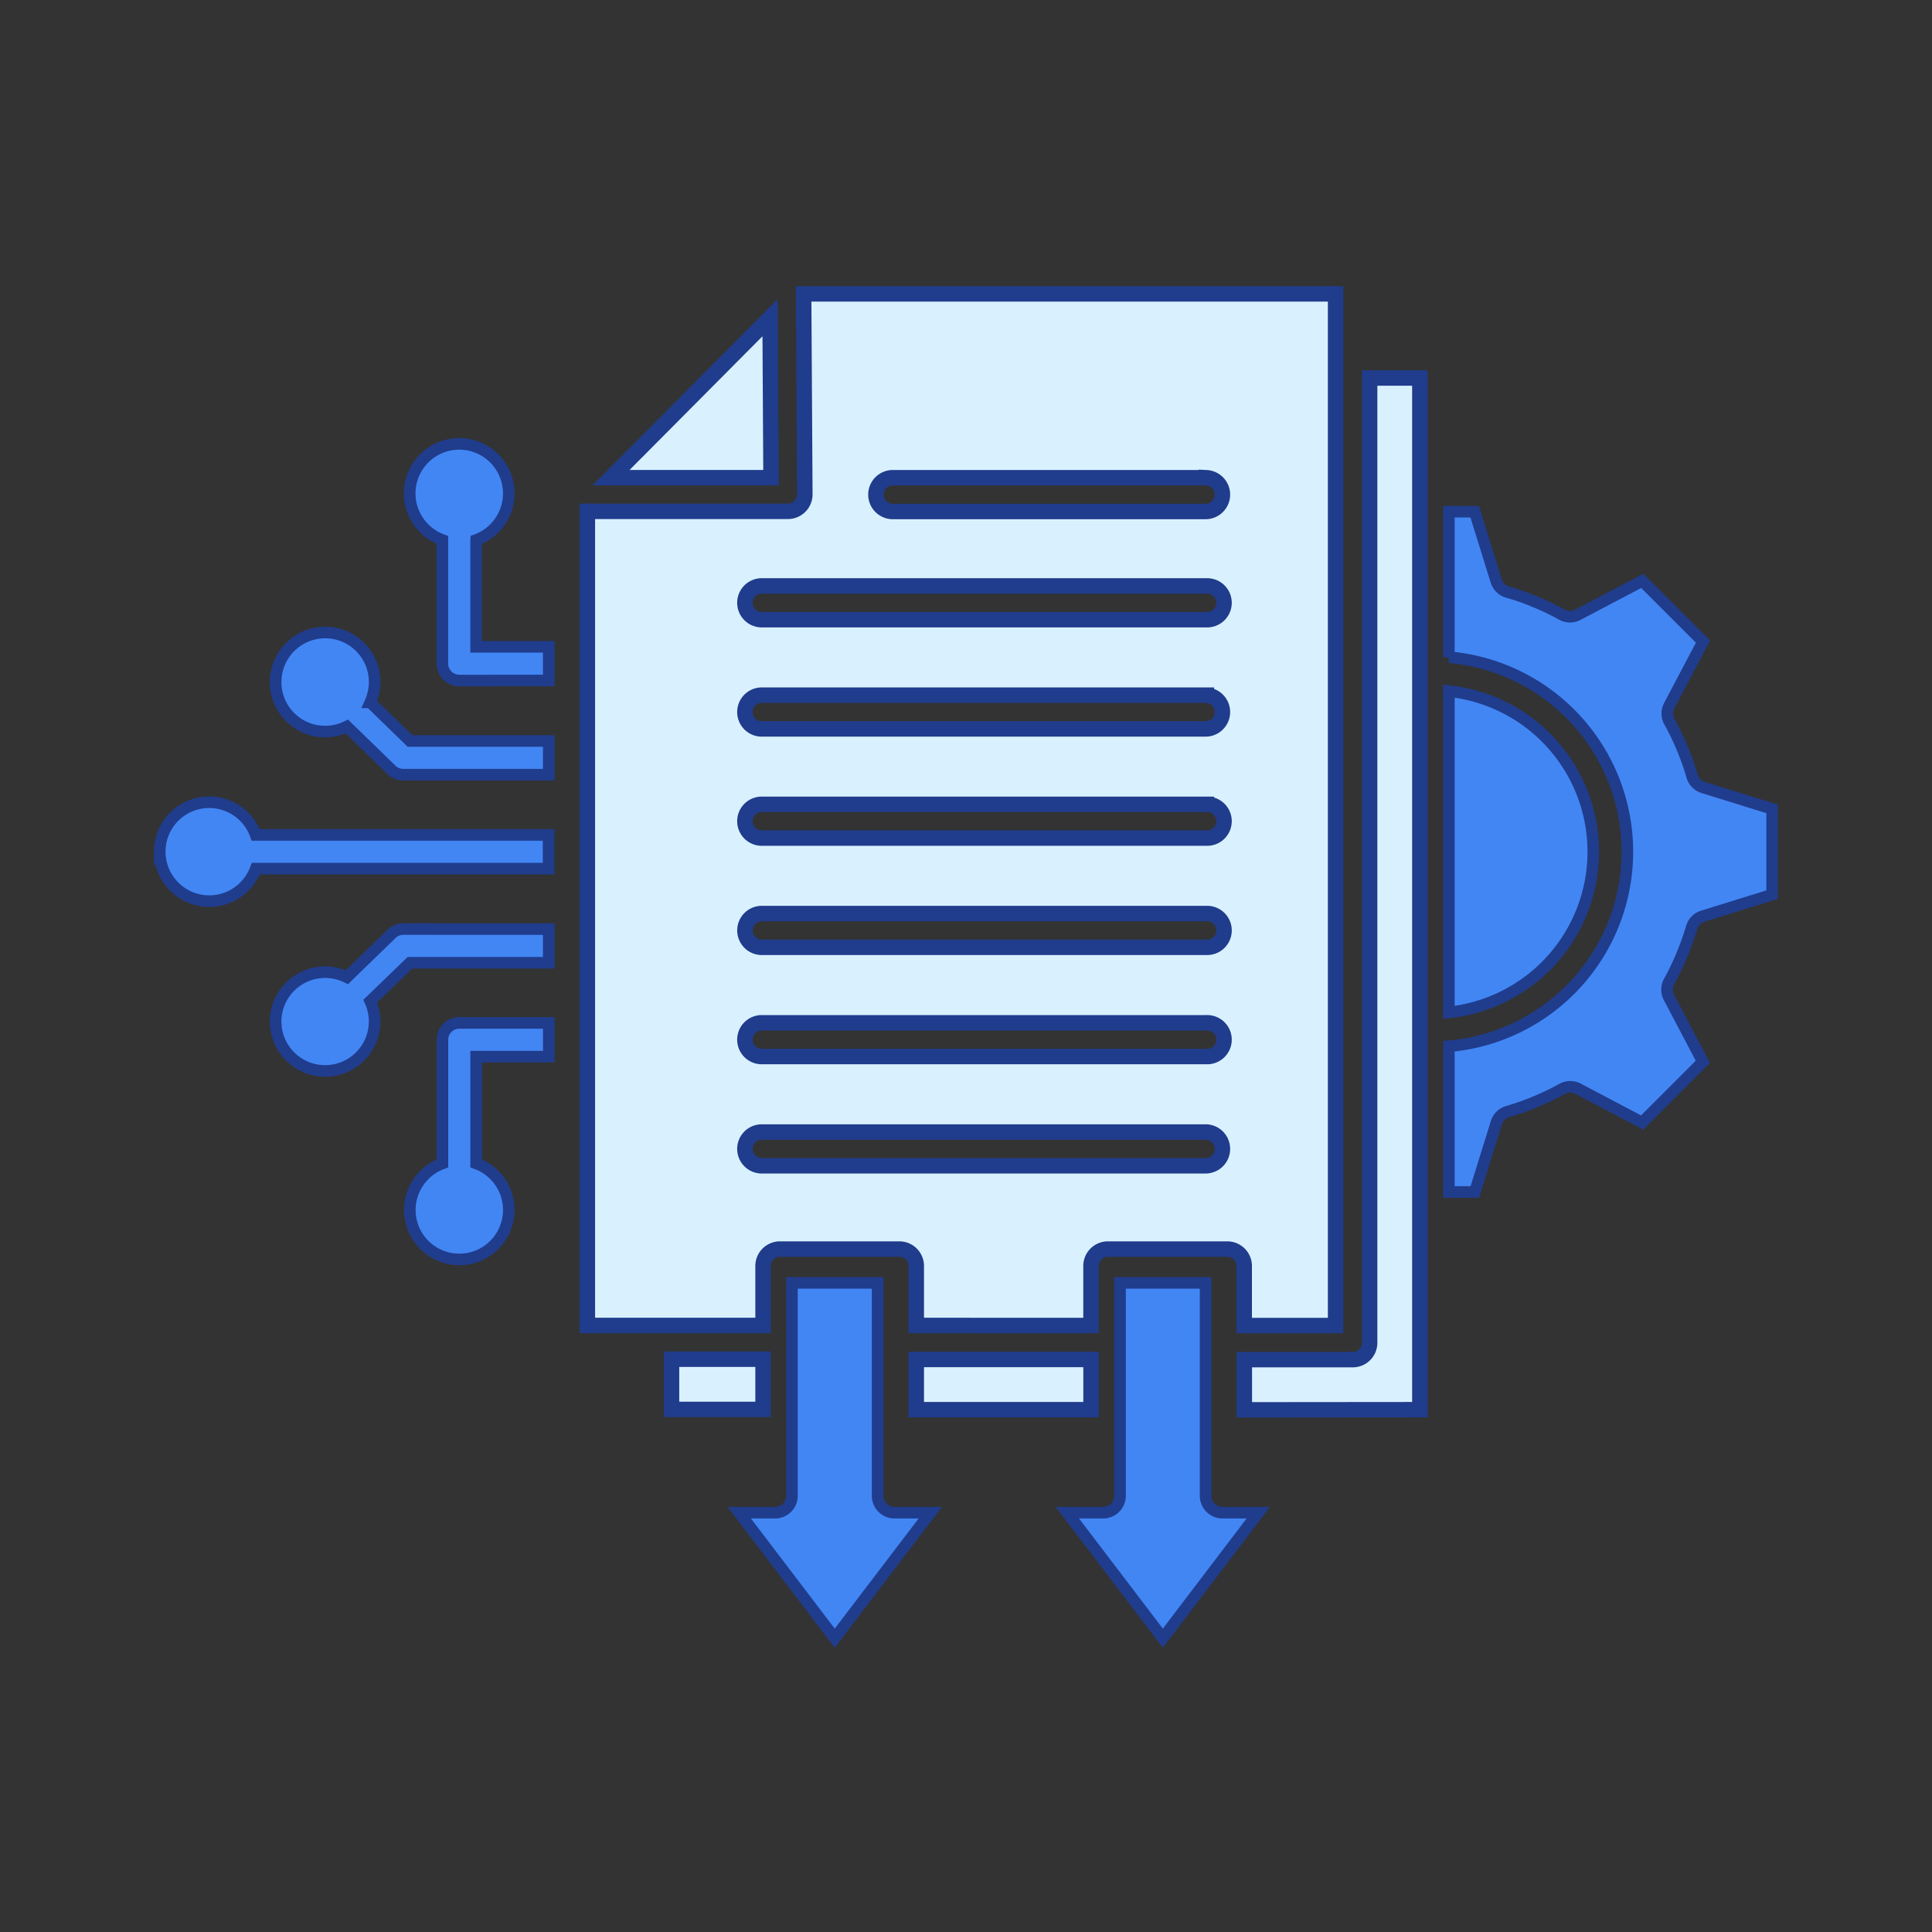 <svg xmlns="http://www.w3.org/2000/svg" xmlns:xlink="http://www.w3.org/1999/xlink" width="50" height="50" viewBox="0 0 50 50">
  <rect x="0" y="0" width="50" height="50" fill="#333333" stroke="none"/>
  <defs>
    <clipPath id="clip-A_To_Z_Info_Extraction">
      <rect width="50" height="50"/>
    </clipPath>
  </defs>
  <g id="A_To_Z_Info_Extraction" data-name="A To Z Info Extraction" clip-path="url(#clip-A_To_Z_Info_Extraction)">
    <g id="Group_6" data-name="Group 6" transform="translate(-206.268 -103.915)">
      <g id="noun-data-extraction-6963532" transform="translate(210.402 115.404)">
        <path id="Path_38" data-name="Path 38" d="M9.62,34.35a1.284,1.284,0,0,1,.844-1.206v-3.2a.437.437,0,0,1,.437-.437h2.315v.873H11.337v2.763A1.281,1.281,0,1,1,9.62,34.35ZM6.147,20.687a1.281,1.281,0,0,0,1.844,1.15l1.133,1.1a.439.439,0,0,0,.325.146h3.766v-.873H9.625l-1.028-1a1.281,1.281,0,1,0-2.449-.524Zm0,8.782a1.281,1.281,0,0,0,2.562,0,1.266,1.266,0,0,0-.113-.525l1.028-.993h3.591v-.873H9.449a.439.439,0,0,0-.325.146l-1.133,1.1a1.281,1.281,0,0,0-1.844,1.15Zm-3-4.391a1.28,1.28,0,0,1,2.484-.437h7.581v.873H5.634a1.282,1.282,0,0,1-2.486-.437Zm8.189-8.068v2.763h1.879v.873H10.9a.437.437,0,0,1-.437-.437v-3.2a1.282,1.282,0,1,1,.873,0ZM31.579,42.182h-.927a.437.437,0,0,1-.437-.437V36.234H28v5.511a.437.437,0,0,1-.437.437h-.927l2.472,3.248Zm-8.488,0h-.927a.437.437,0,0,1-.437-.437V36.234H19.509v5.511a.436.436,0,0,1-.437.437h-.927l2.472,3.248ZM36.51,20.043a5.052,5.052,0,0,1,0,10.067v3.773h.673l.557-1.792a.434.434,0,0,1,.311-.294,6.622,6.622,0,0,0,.7-.249,6.736,6.736,0,0,0,.687-.331.436.436,0,0,1,.428,0l1.647.868,1.571-1.571-.875-1.663a.433.433,0,0,1,0-.412,7.069,7.069,0,0,0,.585-1.4.429.429,0,0,1,.291-.294l1.792-.557V23.968l-1.792-.557A.434.434,0,0,1,42.8,23.1a6.622,6.622,0,0,0-.249-.7,6.738,6.738,0,0,0-.331-.687.436.436,0,0,1,0-.428l.868-1.647-1.571-1.571-1.665.875a.433.433,0,0,1-.412,0,7.12,7.12,0,0,0-.687-.331,6.394,6.394,0,0,0-.717-.252.438.438,0,0,1-.3-.291l-.557-1.792H36.51l0,3.772Zm0,9.192V20.92a4.181,4.181,0,0,1,0,8.315Z" transform="translate(-3.148 -14.523)" fill="#4286f4" stroke="#203c8c" stroke-width="0.3" fill-rule="evenodd"/>
      </g>
      <g id="noun-data-extraction-6963532-2" data-name="noun-data-extraction-6963532" transform="translate(221.469 111.52)">
        <path id="Path_38-2" data-name="Path 38" d="M13.847,15.7h4.142l-.024-4.142Zm15.408,5.628a.437.437,0,0,1,0,.873H17.729a.437.437,0,0,1,0-.873Zm0,2.825a.437.437,0,1,1,0,.873H17.729a.437.437,0,0,1,0-.873Zm0,2.827a.437.437,0,1,1,0,.873l-11.525,0a.437.437,0,0,1,0-.873Zm0,2.827a.437.437,0,1,1,0,.873H17.729a.437.437,0,0,1,0-.873Zm0,2.827a.437.437,0,0,1,0,.873H17.729a.437.437,0,0,1,0-.873Zm0-14.133a.437.437,0,1,1,0,.873H17.729a.437.437,0,0,1,0-.873Zm0-2.8a.437.437,0,0,1,0,.873H21.12a.437.437,0,0,1,0-.873Zm.983,24.123v-1.3h2.806a.436.436,0,0,0,.437-.437V13.12h1.3v26.7ZM17.783,38.513v1.3H15.414v-1.3Zm3.965-.873V36.1a.437.437,0,0,0-.437-.437H18.22a.437.437,0,0,0-.437.437V37.64H13.236V16.57h5.191a.437.437,0,0,0,.437-.437.335.335,0,0,0,0-.042l-.031-5.149H32.6v26.7H30.235V36.1a.437.437,0,0,0-.437-.437H26.707a.437.437,0,0,0-.437.437v1.541Zm0,2.18v-1.3h4.523v1.3Z" transform="translate(-13.236 -10.942)" fill="#d9f1ff" stroke="#203c8c" stroke-width="0.4" fill-rule="evenodd"/>
      </g>
    </g>
  </g>
</svg>
